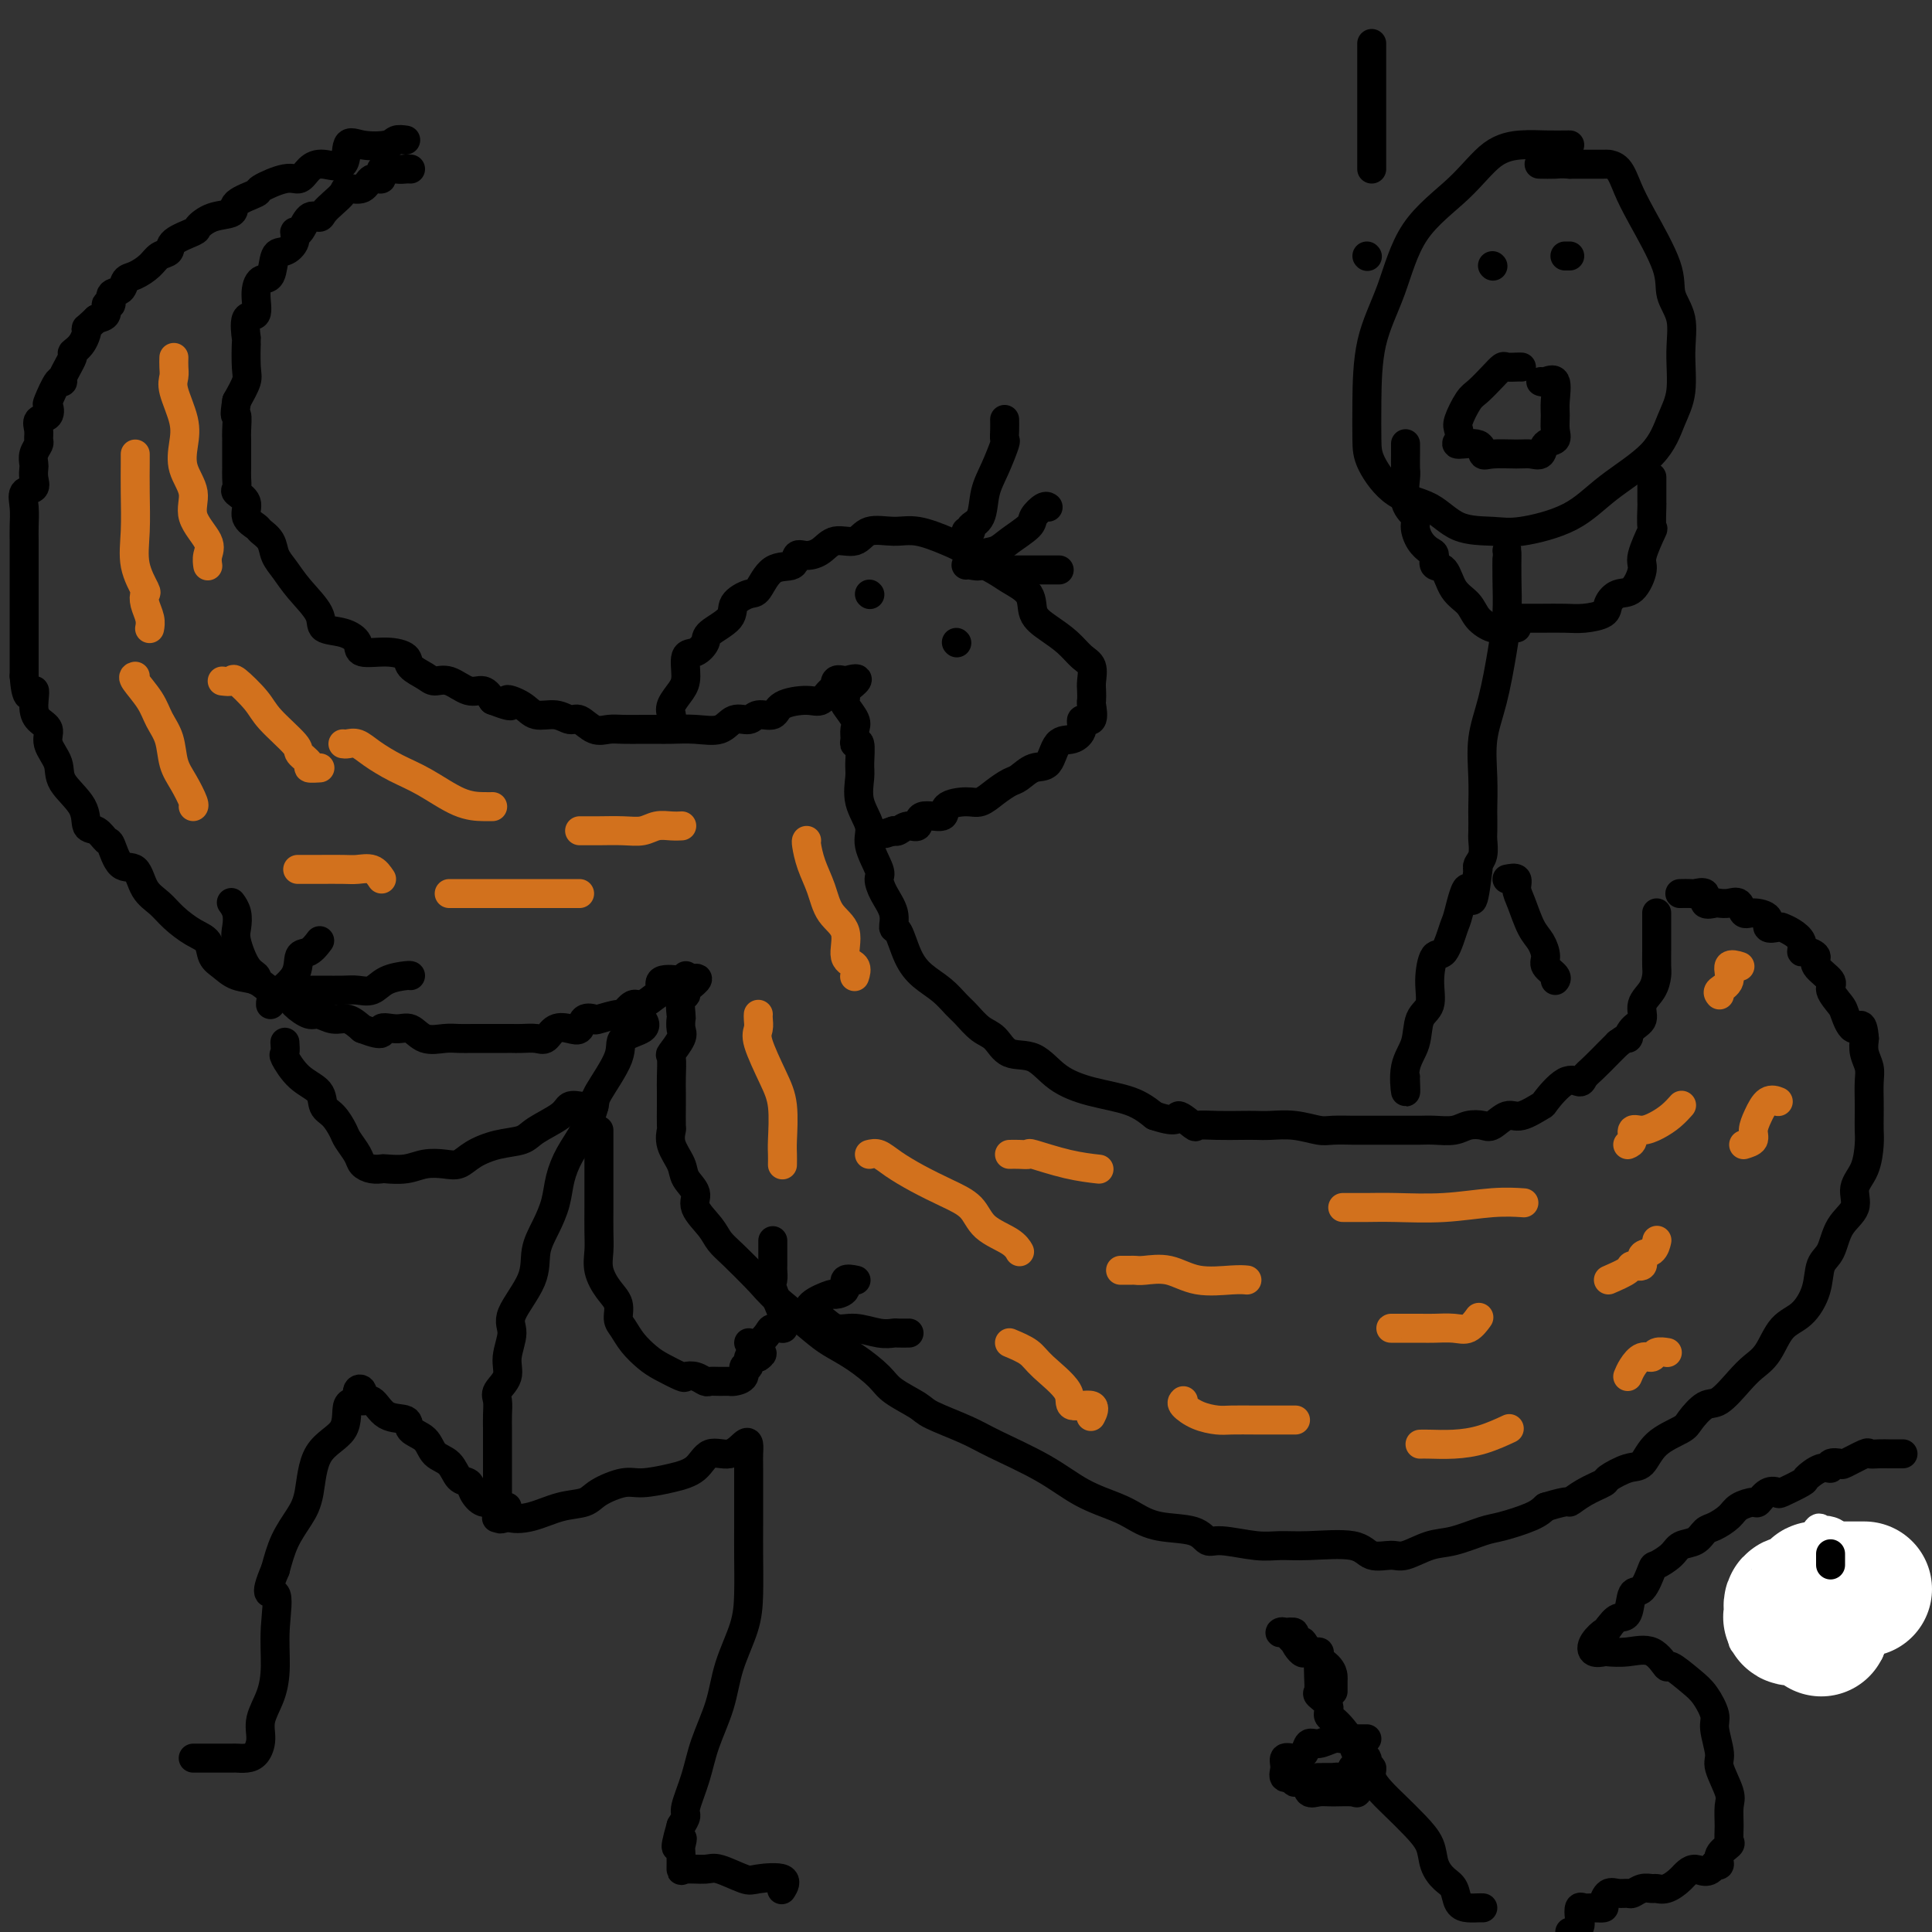 <svg viewBox='0 0 400 400' version='1.1' xmlns='http://www.w3.org/2000/svg' xmlns:xlink='http://www.w3.org/1999/xlink'><rect x="0" y="0" width="400" height="400" fill="#333333" stroke="none"/><g fill='none' stroke='#000000' stroke-width='6' stroke-linecap='round' stroke-linejoin='round'><path d='M85,35c-0.291,-0.017 -0.582,-0.035 -1,0c-0.418,0.035 -0.964,0.122 -2,0c-1.036,-0.122 -2.561,-0.454 -3,0c-0.439,0.454 0.210,1.693 0,2c-0.210,0.307 -1.277,-0.318 -2,0c-0.723,0.318 -1.101,1.580 -2,2c-0.899,0.420 -2.320,-0.002 -3,0c-0.680,0.002 -0.619,0.428 -1,1c-0.381,0.572 -1.205,1.289 -2,2c-0.795,0.711 -1.562,1.415 -2,2c-0.438,0.585 -0.547,1.052 -1,1c-0.453,-0.052 -1.252,-0.623 -2,0c-0.748,0.623 -1.447,2.440 -2,3c-0.553,0.560 -0.959,-0.137 -1,0c-0.041,0.137 0.284,1.106 0,2c-0.284,0.894 -1.177,1.711 -2,2c-0.823,0.289 -1.578,0.050 -2,1c-0.422,0.950 -0.513,3.088 -1,4c-0.487,0.912 -1.370,0.600 -2,1c-0.630,0.400 -1.006,1.514 -1,3c0.006,1.486 0.393,3.343 0,4c-0.393,0.657 -1.568,0.114 -2,1c-0.432,0.886 -0.121,3.202 0,4c0.121,0.798 0.053,0.080 0,1c-0.053,0.920 -0.091,3.478 0,5c0.091,1.522 0.312,2.006 0,3c-0.312,0.994 -1.156,2.497 -2,4'/><path d='M49,83c-0.619,3.922 -0.166,2.729 0,3c0.166,0.271 0.044,2.008 0,3c-0.044,0.992 -0.012,1.238 0,2c0.012,0.762 0.004,2.039 0,3c-0.004,0.961 -0.003,1.605 0,2c0.003,0.395 0.009,0.542 0,1c-0.009,0.458 -0.032,1.228 0,2c0.032,0.772 0.121,1.544 0,2c-0.121,0.456 -0.451,0.594 0,1c0.451,0.406 1.683,1.081 2,2c0.317,0.919 -0.281,2.084 0,3c0.281,0.916 1.440,1.585 2,2c0.560,0.415 0.522,0.577 1,1c0.478,0.423 1.474,1.106 2,2c0.526,0.894 0.583,1.998 1,3c0.417,1.002 1.196,1.903 2,3c0.804,1.097 1.635,2.390 3,4c1.365,1.610 3.266,3.535 4,5c0.734,1.465 0.303,2.469 1,3c0.697,0.531 2.524,0.589 4,1c1.476,0.411 2.603,1.174 3,2c0.397,0.826 0.064,1.716 1,2c0.936,0.284 3.142,-0.039 5,0c1.858,0.039 3.367,0.439 4,1c0.633,0.561 0.388,1.283 1,2c0.612,0.717 2.079,1.431 3,2c0.921,0.569 1.297,0.995 2,1c0.703,0.005 1.735,-0.411 3,0c1.265,0.411 2.764,1.649 4,2c1.236,0.351 2.210,-0.185 3,0c0.790,0.185 1.395,1.093 2,2'/><path d='M102,145c5.946,2.294 3.312,0.528 3,0c-0.312,-0.528 1.697,0.182 3,1c1.303,0.818 1.899,1.743 3,2c1.101,0.257 2.707,-0.156 4,0c1.293,0.156 2.274,0.879 3,1c0.726,0.121 1.198,-0.360 2,0c0.802,0.360 1.933,1.560 3,2c1.067,0.440 2.069,0.118 3,0c0.931,-0.118 1.791,-0.032 3,0c1.209,0.032 2.768,0.011 4,0c1.232,-0.011 2.139,-0.011 3,0c0.861,0.011 1.677,0.032 3,0c1.323,-0.032 3.154,-0.118 5,0c1.846,0.118 3.706,0.440 5,0c1.294,-0.440 2.020,-1.641 3,-2c0.980,-0.359 2.212,0.124 3,0c0.788,-0.124 1.131,-0.854 2,-1c0.869,-0.146 2.264,0.293 3,0c0.736,-0.293 0.814,-1.316 2,-2c1.186,-0.684 3.479,-1.028 5,-1c1.521,0.028 2.269,0.427 3,0c0.731,-0.427 1.443,-1.682 2,-2c0.557,-0.318 0.958,0.299 1,0c0.042,-0.299 -0.274,-1.514 0,-2c0.274,-0.486 1.137,-0.243 2,0'/><path d='M175,141c4.333,-1.333 2.167,0.333 0,2'/><path d='M175,143c0.033,0.744 0.114,1.603 0,2c-0.114,0.397 -0.424,0.332 0,1c0.424,0.668 1.582,2.070 2,3c0.418,0.930 0.098,1.387 0,2c-0.098,0.613 0.027,1.383 0,2c-0.027,0.617 -0.206,1.080 0,1c0.206,-0.080 0.795,-0.703 1,0c0.205,0.703 0.025,2.731 0,4c-0.025,1.269 0.106,1.779 0,3c-0.106,1.221 -0.449,3.152 0,5c0.449,1.848 1.691,3.614 2,5c0.309,1.386 -0.316,2.394 0,4c0.316,1.606 1.573,3.811 2,5c0.427,1.189 0.026,1.362 0,2c-0.026,0.638 0.324,1.742 1,3c0.676,1.258 1.678,2.672 2,4c0.322,1.328 -0.034,2.571 0,3c0.034,0.429 0.460,0.044 1,1c0.540,0.956 1.193,3.252 2,5c0.807,1.748 1.766,2.948 3,4c1.234,1.052 2.743,1.957 4,3c1.257,1.043 2.263,2.224 3,3c0.737,0.776 1.204,1.147 2,2c0.796,0.853 1.922,2.188 3,3c1.078,0.812 2.108,1.099 3,2c0.892,0.901 1.645,2.415 3,3c1.355,0.585 3.313,0.243 5,1c1.687,0.757 3.102,2.615 5,4c1.898,1.385 4.280,2.296 7,3c2.720,0.704 5.777,1.201 8,2c2.223,0.799 3.611,1.899 5,3'/><path d='M239,231c5.595,1.890 4.584,0.114 5,0c0.416,-0.114 2.261,1.433 3,2c0.739,0.567 0.374,0.152 1,0c0.626,-0.152 2.245,-0.042 4,0c1.755,0.042 3.646,0.015 5,0c1.354,-0.015 2.170,-0.018 3,0c0.830,0.018 1.673,0.057 3,0c1.327,-0.057 3.138,-0.212 5,0c1.862,0.212 3.775,0.789 5,1c1.225,0.211 1.763,0.057 3,0c1.237,-0.057 3.174,-0.015 4,0c0.826,0.015 0.542,0.004 1,0c0.458,-0.004 1.658,-0.001 3,0c1.342,0.001 2.828,0.001 4,0c1.172,-0.001 2.032,-0.004 3,0c0.968,0.004 2.045,0.015 3,0c0.955,-0.015 1.788,-0.054 3,0c1.212,0.054 2.803,0.203 4,0c1.197,-0.203 1.999,-0.756 3,-1c1.001,-0.244 2.203,-0.178 3,0c0.797,0.178 1.191,0.469 2,0c0.809,-0.469 2.033,-1.696 3,-2c0.967,-0.304 1.678,0.315 3,0c1.322,-0.315 3.257,-1.565 4,-2c0.743,-0.435 0.295,-0.055 1,-1c0.705,-0.945 2.563,-3.216 4,-4c1.437,-0.784 2.454,-0.083 3,0c0.546,0.083 0.621,-0.452 1,-1c0.379,-0.548 1.064,-1.109 2,-2c0.936,-0.891 2.125,-2.112 3,-3c0.875,-0.888 1.438,-1.444 2,-2'/><path d='M335,216c2.902,-2.138 2.157,-0.984 2,-1c-0.157,-0.016 0.273,-1.201 1,-2c0.727,-0.799 1.750,-1.210 2,-2c0.250,-0.790 -0.273,-1.959 0,-3c0.273,-1.041 1.341,-1.955 2,-3c0.659,-1.045 0.909,-2.220 1,-3c0.091,-0.780 0.024,-1.164 0,-2c-0.024,-0.836 -0.007,-2.126 0,-3c0.007,-0.874 0.002,-1.334 0,-2c-0.002,-0.666 -0.000,-1.538 0,-2c0.000,-0.462 0.000,-0.516 0,-1c-0.000,-0.484 -0.000,-1.400 0,-2c0.000,-0.600 0.000,-0.886 0,-1c-0.000,-0.114 -0.000,-0.057 0,0'/><path d='M84,29c-0.746,-0.104 -1.493,-0.209 -2,0c-0.507,0.209 -0.775,0.731 -2,1c-1.225,0.269 -3.406,0.284 -5,0c-1.594,-0.284 -2.601,-0.867 -3,0c-0.399,0.867 -0.190,3.183 -1,4c-0.810,0.817 -2.639,0.135 -4,0c-1.361,-0.135 -2.256,0.278 -3,1c-0.744,0.722 -1.339,1.754 -2,2c-0.661,0.246 -1.389,-0.295 -3,0c-1.611,0.295 -4.104,1.426 -5,2c-0.896,0.574 -0.195,0.592 -1,1c-0.805,0.408 -3.116,1.208 -4,2c-0.884,0.792 -0.343,1.577 -1,2c-0.657,0.423 -2.514,0.484 -4,1c-1.486,0.516 -2.600,1.485 -3,2c-0.400,0.515 -0.084,0.574 -1,1c-0.916,0.426 -3.064,1.217 -4,2c-0.936,0.783 -0.661,1.556 -1,2c-0.339,0.444 -1.294,0.557 -2,1c-0.706,0.443 -1.164,1.217 -2,2c-0.836,0.783 -2.051,1.577 -3,2c-0.949,0.423 -1.631,0.476 -2,1c-0.369,0.524 -0.423,1.520 -1,2c-0.577,0.480 -1.677,0.443 -2,1c-0.323,0.557 0.130,1.706 0,2c-0.130,0.294 -0.843,-0.267 -1,0c-0.157,0.267 0.241,1.362 0,2c-0.241,0.638 -1.120,0.819 -2,1'/><path d='M20,66c-2.902,2.779 -2.158,1.725 -2,2c0.158,0.275 -0.269,1.879 -1,3c-0.731,1.121 -1.767,1.761 -2,2c-0.233,0.239 0.337,0.079 0,1c-0.337,0.921 -1.579,2.924 -2,4c-0.421,1.076 -0.020,1.223 0,1c0.020,-0.223 -0.342,-0.818 -1,0c-0.658,0.818 -1.612,3.048 -2,4c-0.388,0.952 -0.209,0.626 0,1c0.209,0.374 0.449,1.447 0,2c-0.449,0.553 -1.588,0.585 -2,1c-0.412,0.415 -0.096,1.214 0,2c0.096,0.786 -0.027,1.558 0,2c0.027,0.442 0.203,0.555 0,1c-0.203,0.445 -0.784,1.223 -1,2c-0.216,0.777 -0.065,1.555 0,2c0.065,0.445 0.046,0.558 0,1c-0.046,0.442 -0.117,1.213 0,2c0.117,0.787 0.424,1.589 0,2c-0.424,0.411 -1.578,0.431 -2,1c-0.422,0.569 -0.113,1.688 0,3c0.113,1.312 0.030,2.818 0,4c-0.030,1.182 -0.008,2.042 0,3c0.008,0.958 0.002,2.016 0,3c-0.002,0.984 -0.001,1.894 0,3c0.001,1.106 0.000,2.407 0,4c-0.000,1.593 -0.000,3.476 0,5c0.000,1.524 0.000,2.687 0,4c-0.000,1.313 -0.000,2.777 0,4c0.000,1.223 0.000,2.207 0,3c-0.000,0.793 -0.000,1.397 0,2'/><path d='M5,140c0.460,6.419 1.610,3.465 2,3c0.390,-0.465 0.021,1.558 0,3c-0.021,1.442 0.306,2.303 1,3c0.694,0.697 1.756,1.231 2,2c0.244,0.769 -0.328,1.772 0,3c0.328,1.228 1.558,2.681 2,4c0.442,1.319 0.097,2.505 1,4c0.903,1.495 3.053,3.300 4,5c0.947,1.700 0.689,3.293 1,4c0.311,0.707 1.189,0.526 2,1c0.811,0.474 1.553,1.604 2,2c0.447,0.396 0.598,0.059 1,1c0.402,0.941 1.054,3.161 2,4c0.946,0.839 2.185,0.298 3,1c0.815,0.702 1.206,2.648 2,4c0.794,1.352 1.991,2.109 3,3c1.009,0.891 1.831,1.915 3,3c1.169,1.085 2.685,2.231 4,3c1.315,0.769 2.428,1.161 3,2c0.572,0.839 0.603,2.127 1,3c0.397,0.873 1.160,1.332 2,2c0.840,0.668 1.757,1.543 3,2c1.243,0.457 2.812,0.494 4,1c1.188,0.506 1.994,1.479 3,2c1.006,0.521 2.212,0.589 3,1c0.788,0.411 1.159,1.167 2,2c0.841,0.833 2.154,1.745 3,2c0.846,0.255 1.227,-0.148 2,0c0.773,0.148 1.939,0.848 3,1c1.061,0.152 2.017,-0.242 3,0c0.983,0.242 1.991,1.121 3,2'/><path d='M75,213c5.250,2.002 3.874,0.508 4,0c0.126,-0.508 1.752,-0.031 3,0c1.248,0.031 2.117,-0.384 3,0c0.883,0.384 1.778,1.567 3,2c1.222,0.433 2.770,0.116 4,0c1.230,-0.116 2.140,-0.031 3,0c0.860,0.031 1.669,0.008 3,0c1.331,-0.008 3.185,-0.002 4,0c0.815,0.002 0.592,0.000 1,0c0.408,-0.000 1.446,0.002 2,0c0.554,-0.002 0.623,-0.008 1,0c0.377,0.008 1.063,0.030 2,0c0.937,-0.030 2.125,-0.111 3,0c0.875,0.111 1.438,0.415 2,0c0.562,-0.415 1.125,-1.547 2,-2c0.875,-0.453 2.063,-0.225 3,0c0.937,0.225 1.625,0.448 2,0c0.375,-0.448 0.439,-1.568 1,-2c0.561,-0.432 1.621,-0.176 2,0c0.379,0.176 0.078,0.273 1,0c0.922,-0.273 3.066,-0.918 4,-1c0.934,-0.082 0.658,0.397 1,0c0.342,-0.397 1.303,-1.669 2,-2c0.697,-0.331 1.129,0.279 2,0c0.871,-0.279 2.181,-1.447 3,-2c0.819,-0.553 1.148,-0.492 1,-1c-0.148,-0.508 -0.772,-1.584 0,-2c0.772,-0.416 2.939,-0.173 4,0c1.061,0.173 1.016,0.277 1,0c-0.016,-0.277 -0.005,-0.936 0,-1c0.005,-0.064 0.002,0.468 0,1'/><path d='M142,203c4.779,-1.481 1.228,0.817 0,2c-1.228,1.183 -0.133,1.252 0,1c0.133,-0.252 -0.694,-0.823 -1,0c-0.306,0.823 -0.089,3.041 0,4c0.089,0.959 0.052,0.660 0,1c-0.052,0.340 -0.119,1.319 0,2c0.119,0.681 0.424,1.064 0,2c-0.424,0.936 -1.578,2.426 -2,3c-0.422,0.574 -0.113,0.231 0,1c0.113,0.769 0.031,2.649 0,4c-0.031,1.351 -0.010,2.174 0,3c0.010,0.826 0.010,1.656 0,3c-0.010,1.344 -0.029,3.202 0,4c0.029,0.798 0.107,0.534 0,1c-0.107,0.466 -0.399,1.660 0,3c0.399,1.340 1.490,2.827 2,4c0.510,1.173 0.440,2.033 1,3c0.560,0.967 1.751,2.042 2,3c0.249,0.958 -0.444,1.798 0,3c0.444,1.202 2.026,2.765 3,4c0.974,1.235 1.339,2.140 2,3c0.661,0.860 1.617,1.674 3,3c1.383,1.326 3.191,3.163 5,5'/><path d='M157,265c2.828,3.189 3.398,3.662 5,5c1.602,1.338 4.236,3.540 6,5c1.764,1.460 2.658,2.177 4,3c1.342,0.823 3.132,1.753 5,3c1.868,1.247 3.816,2.813 5,4c1.184,1.187 1.606,1.996 3,3c1.394,1.004 3.760,2.203 5,3c1.240,0.797 1.354,1.193 3,2c1.646,0.807 4.825,2.026 7,3c2.175,0.974 3.347,1.703 6,3c2.653,1.297 6.786,3.164 10,5c3.214,1.836 5.508,3.642 8,5c2.492,1.358 5.182,2.266 7,3c1.818,0.734 2.766,1.292 4,2c1.234,0.708 2.756,1.567 5,2c2.244,0.433 5.211,0.442 7,1c1.789,0.558 2.399,1.667 3,2c0.601,0.333 1.193,-0.109 3,0c1.807,0.109 4.828,0.769 7,1c2.172,0.231 3.495,0.033 5,0c1.505,-0.033 3.191,0.098 6,0c2.809,-0.098 6.740,-0.426 9,0c2.260,0.426 2.850,1.604 4,2c1.150,0.396 2.860,0.008 4,0c1.140,-0.008 1.709,0.364 3,0c1.291,-0.364 3.305,-1.462 5,-2c1.695,-0.538 3.073,-0.514 5,-1c1.927,-0.486 4.403,-1.481 6,-2c1.597,-0.519 2.315,-0.563 4,-1c1.685,-0.437 4.339,-1.268 6,-2c1.661,-0.732 2.331,-1.366 3,-2'/><path d='M320,312c5.501,-1.683 4.755,-0.889 5,-1c0.245,-0.111 1.483,-1.126 3,-2c1.517,-0.874 3.313,-1.605 4,-2c0.687,-0.395 0.264,-0.452 1,-1c0.736,-0.548 2.629,-1.587 4,-2c1.371,-0.413 2.219,-0.199 3,-1c0.781,-0.801 1.495,-2.618 3,-4c1.505,-1.382 3.799,-2.330 5,-3c1.201,-0.670 1.308,-1.061 2,-2c0.692,-0.939 1.970,-2.426 3,-3c1.030,-0.574 1.811,-0.233 3,-1c1.189,-0.767 2.786,-2.640 4,-4c1.214,-1.360 2.045,-2.207 3,-3c0.955,-0.793 2.034,-1.532 3,-3c0.966,-1.468 1.820,-3.665 3,-5c1.180,-1.335 2.685,-1.809 4,-3c1.315,-1.191 2.441,-3.098 3,-5c0.559,-1.902 0.551,-3.800 1,-5c0.449,-1.200 1.356,-1.701 2,-3c0.644,-1.299 1.024,-3.394 2,-5c0.976,-1.606 2.549,-2.723 3,-4c0.451,-1.277 -0.219,-2.716 0,-4c0.219,-1.284 1.327,-2.415 2,-4c0.673,-1.585 0.912,-3.625 1,-5c0.088,-1.375 0.025,-2.086 0,-3c-0.025,-0.914 -0.010,-2.029 0,-3c0.010,-0.971 0.017,-1.796 0,-3c-0.017,-1.204 -0.056,-2.787 0,-4c0.056,-1.213 0.207,-2.057 0,-3c-0.207,-0.943 -0.774,-1.984 -1,-3c-0.226,-1.016 -0.113,-2.008 0,-3'/><path d='M386,215c-0.338,-4.469 -1.184,-2.141 -2,-2c-0.816,0.141 -1.604,-1.905 -2,-3c-0.396,-1.095 -0.402,-1.238 -1,-2c-0.598,-0.762 -1.788,-2.142 -2,-3c-0.212,-0.858 0.556,-1.195 0,-2c-0.556,-0.805 -2.435,-2.078 -3,-3c-0.565,-0.922 0.183,-1.493 0,-2c-0.183,-0.507 -1.296,-0.948 -2,-1c-0.704,-0.052 -0.999,0.287 -1,0c-0.001,-0.287 0.293,-1.200 0,-2c-0.293,-0.800 -1.172,-1.489 -2,-2c-0.828,-0.511 -1.604,-0.845 -2,-1c-0.396,-0.155 -0.410,-0.131 -1,0c-0.590,0.131 -1.754,0.367 -2,0c-0.246,-0.367 0.426,-1.338 0,-2c-0.426,-0.662 -1.949,-1.014 -3,-1c-1.051,0.014 -1.628,0.396 -2,0c-0.372,-0.396 -0.539,-1.568 -1,-2c-0.461,-0.432 -1.218,-0.123 -2,0c-0.782,0.123 -1.590,0.061 -2,0c-0.410,-0.061 -0.423,-0.122 -1,0c-0.577,0.122 -1.717,0.425 -2,0c-0.283,-0.425 0.292,-1.578 0,-2c-0.292,-0.422 -1.449,-0.113 -2,0c-0.551,0.113 -0.494,0.030 -1,0c-0.506,-0.030 -1.573,-0.009 -2,0c-0.427,0.009 -0.213,0.004 0,0'/><path d='M139,149c0.052,-0.271 0.103,-0.542 0,-1c-0.103,-0.458 -0.362,-1.102 0,-2c0.362,-0.898 1.344,-2.051 2,-3c0.656,-0.949 0.984,-1.695 1,-3c0.016,-1.305 -0.282,-3.167 0,-4c0.282,-0.833 1.145,-0.635 2,-1c0.855,-0.365 1.703,-1.293 2,-2c0.297,-0.707 0.043,-1.195 1,-2c0.957,-0.805 3.125,-1.929 4,-3c0.875,-1.071 0.455,-2.089 1,-3c0.545,-0.911 2.054,-1.716 3,-2c0.946,-0.284 1.330,-0.048 2,-1c0.670,-0.952 1.625,-3.094 3,-4c1.375,-0.906 3.171,-0.577 4,-1c0.829,-0.423 0.690,-1.600 1,-2c0.310,-0.400 1.067,-0.024 2,0c0.933,0.024 2.041,-0.305 3,-1c0.959,-0.695 1.769,-1.757 3,-2c1.231,-0.243 2.881,0.333 4,0c1.119,-0.333 1.705,-1.576 3,-2c1.295,-0.424 3.297,-0.028 5,0c1.703,0.028 3.106,-0.312 5,0c1.894,0.312 4.279,1.276 6,2c1.721,0.724 2.777,1.207 4,2c1.223,0.793 2.611,1.897 4,3'/><path d='M204,117c3.063,1.635 3.719,2.222 5,3c1.281,0.778 3.186,1.745 4,3c0.814,1.255 0.537,2.796 1,4c0.463,1.204 1.665,2.070 3,3c1.335,0.930 2.803,1.925 4,3c1.197,1.075 2.125,2.229 3,3c0.875,0.771 1.698,1.160 2,2c0.302,0.840 0.083,2.132 0,3c-0.083,0.868 -0.030,1.313 0,2c0.030,0.687 0.038,1.615 0,2c-0.038,0.385 -0.120,0.226 0,1c0.120,0.774 0.443,2.480 0,3c-0.443,0.520 -1.651,-0.147 -2,0c-0.349,0.147 0.161,1.109 0,2c-0.161,0.891 -0.991,1.710 -2,2c-1.009,0.290 -2.195,0.052 -3,1c-0.805,0.948 -1.230,3.083 -2,4c-0.770,0.917 -1.886,0.618 -3,1c-1.114,0.382 -2.225,1.447 -3,2c-0.775,0.553 -1.214,0.595 -2,1c-0.786,0.405 -1.920,1.174 -3,2c-1.080,0.826 -2.108,1.708 -3,2c-0.892,0.292 -1.649,-0.005 -3,0c-1.351,0.005 -3.296,0.312 -4,1c-0.704,0.688 -0.167,1.757 -1,2c-0.833,0.243 -3.035,-0.341 -4,0c-0.965,0.341 -0.692,1.607 -1,2c-0.308,0.393 -1.198,-0.086 -2,0c-0.802,0.086 -1.515,0.739 -2,1c-0.485,0.261 -0.743,0.131 -1,0'/><path d='M185,172c-3.000,1.000 -1.500,0.500 0,0'/><path d='M180,123c0.000,0.000 0.100,0.100 0.1,0.1'/><path d='M198,133c0.000,0.000 0.100,0.100 0.1,0.1'/><path d='M133,211c0.454,0.687 0.908,1.375 0,2c-0.908,0.625 -3.176,1.188 -4,2c-0.824,0.812 -0.202,1.875 -1,4c-0.798,2.125 -3.016,5.313 -4,7c-0.984,1.687 -0.735,1.875 -1,3c-0.265,1.125 -1.043,3.188 -2,5c-0.957,1.812 -2.092,3.372 -3,5c-0.908,1.628 -1.588,3.324 -2,5c-0.412,1.676 -0.557,3.330 -1,5c-0.443,1.670 -1.186,3.355 -2,5c-0.814,1.645 -1.701,3.251 -2,5c-0.299,1.749 -0.012,3.640 -1,6c-0.988,2.360 -3.253,5.189 -4,7c-0.747,1.811 0.024,2.606 0,4c-0.024,1.394 -0.844,3.388 -1,5c-0.156,1.612 0.350,2.843 0,4c-0.350,1.157 -1.558,2.239 -2,3c-0.442,0.761 -0.118,1.201 0,2c0.118,0.799 0.032,1.958 0,3c-0.032,1.042 -0.009,1.966 0,3c0.009,1.034 0.002,2.179 0,3c-0.002,0.821 -0.001,1.318 0,2c0.001,0.682 0.000,1.548 0,2c-0.000,0.452 -0.000,0.491 0,1c0.000,0.509 0.000,1.487 0,2c-0.000,0.513 -0.000,0.561 0,1c0.000,0.439 0.000,1.268 0,2c-0.000,0.732 -0.000,1.366 0,2'/><path d='M103,311c-0.440,6.143 -0.042,2.000 0,1c0.042,-1.000 -0.274,1.143 0,2c0.274,0.857 1.137,0.429 2,0'/><path d='M105,314c1.151,0.576 3.028,0.514 5,0c1.972,-0.514 4.037,-1.482 6,-2c1.963,-0.518 3.822,-0.586 5,-1c1.178,-0.414 1.673,-1.173 3,-2c1.327,-0.827 3.484,-1.722 5,-2c1.516,-0.278 2.390,0.061 4,0c1.610,-0.061 3.954,-0.521 6,-1c2.046,-0.479 3.792,-0.978 5,-2c1.208,-1.022 1.879,-2.569 3,-3c1.121,-0.431 2.693,0.254 4,0c1.307,-0.254 2.350,-1.447 3,-2c0.650,-0.553 0.906,-0.467 1,0c0.094,0.467 0.025,1.314 0,2c-0.025,0.686 -0.006,1.210 0,3c0.006,1.790 0.001,4.846 0,7c-0.001,2.154 0.004,3.406 0,5c-0.004,1.594 -0.016,3.529 0,6c0.016,2.471 0.061,5.478 0,8c-0.061,2.522 -0.228,4.560 -1,7c-0.772,2.440 -2.148,5.284 -3,8c-0.852,2.716 -1.180,5.304 -2,8c-0.820,2.696 -2.131,5.499 -3,8c-0.869,2.501 -1.295,4.701 -2,7c-0.705,2.299 -1.690,4.696 -2,6c-0.310,1.304 0.054,1.515 0,2c-0.054,0.485 -0.527,1.242 -1,2'/><path d='M141,378c-2.011,6.981 -0.539,3.933 0,3c0.539,-0.933 0.144,0.248 0,1c-0.144,0.752 -0.036,1.075 0,2c0.036,0.925 -0.001,2.451 0,3c0.001,0.549 0.041,0.119 1,0c0.959,-0.119 2.836,0.071 4,0c1.164,-0.071 1.615,-0.404 3,0c1.385,0.404 3.705,1.545 5,2c1.295,0.455 1.563,0.225 3,0c1.437,-0.225 4.041,-0.445 5,0c0.959,0.445 0.274,1.556 0,2c-0.274,0.444 -0.137,0.222 0,0'/><path d='M105,312c-0.778,0.125 -1.555,0.251 -2,0c-0.445,-0.251 -0.556,-0.877 -1,-1c-0.444,-0.123 -1.220,0.258 -2,0c-0.780,-0.258 -1.564,-1.156 -2,-2c-0.436,-0.844 -0.524,-1.633 -1,-2c-0.476,-0.367 -1.340,-0.310 -2,-1c-0.660,-0.690 -1.116,-2.126 -2,-3c-0.884,-0.874 -2.197,-1.188 -3,-2c-0.803,-0.812 -1.096,-2.124 -2,-3c-0.904,-0.876 -2.418,-1.315 -3,-2c-0.582,-0.685 -0.232,-1.616 -1,-2c-0.768,-0.384 -2.655,-0.220 -4,-1c-1.345,-0.780 -2.148,-2.503 -3,-3c-0.852,-0.497 -1.753,0.230 -2,0c-0.247,-0.230 0.159,-1.419 0,-2c-0.159,-0.581 -0.883,-0.554 -1,0c-0.117,0.554 0.373,1.635 0,2c-0.373,0.365 -1.607,0.014 -2,1c-0.393,0.986 0.057,3.308 -1,5c-1.057,1.692 -3.620,2.755 -5,5c-1.380,2.245 -1.576,5.674 -2,8c-0.424,2.326 -1.076,3.549 -2,5c-0.924,1.451 -2.121,3.129 -3,5c-0.879,1.871 -1.439,3.936 -2,6'/><path d='M57,325c-2.783,6.540 -0.739,4.391 0,5c0.739,0.609 0.174,3.976 0,7c-0.174,3.024 0.042,5.707 0,8c-0.042,2.293 -0.342,4.198 -1,6c-0.658,1.802 -1.672,3.502 -2,5c-0.328,1.498 0.031,2.794 0,4c-0.031,1.206 -0.451,2.323 -1,3c-0.549,0.677 -1.225,0.913 -2,1c-0.775,0.087 -1.647,0.023 -2,0c-0.353,-0.023 -0.186,-0.006 -1,0c-0.814,0.006 -2.610,0.002 -4,0c-1.390,-0.002 -2.374,-0.000 -3,0c-0.626,0.000 -0.893,0.000 -1,0c-0.107,-0.000 -0.053,-0.000 0,0'/><path d='M123,229c-0.786,-0.011 -1.572,-0.022 -2,0c-0.428,0.022 -0.496,0.076 -1,0c-0.504,-0.076 -1.442,-0.281 -2,0c-0.558,0.281 -0.737,1.047 -2,2c-1.263,0.953 -3.612,2.091 -5,3c-1.388,0.909 -1.816,1.589 -3,2c-1.184,0.411 -3.124,0.554 -5,1c-1.876,0.446 -3.687,1.195 -5,2c-1.313,0.805 -2.128,1.666 -3,2c-0.872,0.334 -1.801,0.142 -3,0c-1.199,-0.142 -2.667,-0.234 -4,0c-1.333,0.234 -2.532,0.792 -4,1c-1.468,0.208 -3.204,0.065 -4,0c-0.796,-0.065 -0.651,-0.052 -1,0c-0.349,0.052 -1.192,0.142 -2,0c-0.808,-0.142 -1.581,-0.517 -2,-1c-0.419,-0.483 -0.484,-1.073 -1,-2c-0.516,-0.927 -1.484,-2.191 -2,-3c-0.516,-0.809 -0.581,-1.163 -1,-2c-0.419,-0.837 -1.192,-2.158 -2,-3c-0.808,-0.842 -1.653,-1.204 -2,-2c-0.347,-0.796 -0.198,-2.024 -1,-3c-0.802,-0.976 -2.555,-1.698 -4,-3c-1.445,-1.302 -2.583,-3.184 -3,-4c-0.417,-0.816 -0.112,-0.566 0,-1c0.112,-0.434 0.032,-1.553 0,-2c-0.032,-0.447 -0.016,-0.224 0,0'/><path d='M124,234c0.000,0.819 0.000,1.638 0,2c-0.000,0.362 -0.000,0.267 0,1c0.000,0.733 0.000,2.296 0,4c-0.000,1.704 -0.002,3.550 0,5c0.002,1.450 0.006,2.503 0,4c-0.006,1.497 -0.022,3.439 0,5c0.022,1.561 0.082,2.740 0,4c-0.082,1.260 -0.307,2.602 0,4c0.307,1.398 1.145,2.853 2,4c0.855,1.147 1.727,1.988 2,3c0.273,1.012 -0.053,2.196 0,3c0.053,0.804 0.484,1.228 1,2c0.516,0.772 1.118,1.892 2,3c0.882,1.108 2.046,2.205 3,3c0.954,0.795 1.699,1.289 3,2c1.301,0.711 3.160,1.641 4,2c0.840,0.359 0.662,0.149 1,0c0.338,-0.149 1.194,-0.236 2,0c0.806,0.236 1.563,0.796 2,1c0.437,0.204 0.556,0.053 1,0c0.444,-0.053 1.214,-0.008 2,0c0.786,0.008 1.588,-0.020 2,0c0.412,0.020 0.435,0.089 1,0c0.565,-0.089 1.674,-0.336 2,-1c0.326,-0.664 -0.129,-1.745 0,-2c0.129,-0.255 0.842,0.316 1,0c0.158,-0.316 -0.241,-1.519 0,-2c0.241,-0.481 1.120,-0.241 2,0'/><path d='M157,281c1.556,-1.000 0.444,-1.000 0,-1c-0.444,0.000 -0.222,0.000 0,0'/><path d='M155,278c0.633,0.196 1.266,0.392 2,0c0.734,-0.392 1.568,-1.373 2,-2c0.432,-0.627 0.463,-0.900 1,-1c0.537,-0.100 1.582,-0.029 2,0c0.418,0.029 0.209,0.014 0,0'/><path d='M162,275c-0.061,-0.872 -0.121,-1.743 0,-2c0.121,-0.257 0.425,0.102 0,-1c-0.425,-1.102 -1.578,-3.664 -2,-5c-0.422,-1.336 -0.113,-1.448 0,-2c0.113,-0.552 0.030,-1.546 0,-2c-0.030,-0.454 -0.008,-0.369 0,-1c0.008,-0.631 0.002,-1.978 0,-3c-0.002,-1.022 -0.001,-1.721 0,-2c0.001,-0.279 0.000,-0.140 0,0'/><path d='M164,272c0.195,-0.044 0.390,-0.088 1,0c0.610,0.088 1.636,0.309 2,0c0.364,-0.309 0.067,-1.148 1,-2c0.933,-0.852 3.094,-1.717 4,-2c0.906,-0.283 0.555,0.015 1,0c0.445,-0.015 1.686,-0.344 2,-1c0.314,-0.656 -0.300,-1.638 0,-2c0.300,-0.362 1.514,-0.103 2,0c0.486,0.103 0.243,0.052 0,0'/><path d='M167,273c0.264,0.063 0.528,0.126 1,0c0.472,-0.126 1.153,-0.440 2,0c0.847,0.440 1.861,1.635 3,2c1.139,0.365 2.404,-0.098 4,0c1.596,0.098 3.524,0.758 5,1c1.476,0.242 2.499,0.065 3,0c0.501,-0.065 0.481,-0.017 1,0c0.519,0.017 1.577,0.005 2,0c0.423,-0.005 0.212,-0.002 0,0'/><path d='M53,203c0.166,-0.329 0.333,-0.658 0,-1c-0.333,-0.342 -1.165,-0.698 -2,-2c-0.835,-1.302 -1.674,-3.551 -2,-5c-0.326,-1.449 -0.139,-2.100 0,-3c0.139,-0.900 0.230,-2.050 0,-3c-0.230,-0.950 -0.780,-1.700 -1,-2c-0.220,-0.300 -0.110,-0.150 0,0'/><path d='M56,208c-0.012,-0.510 -0.024,-1.020 1,-2c1.024,-0.980 3.084,-2.431 4,-4c0.916,-1.569 0.689,-3.256 1,-4c0.311,-0.744 1.161,-0.547 2,-1c0.839,-0.453 1.668,-1.558 2,-2c0.332,-0.442 0.166,-0.221 0,0'/><path d='M64,205c0.886,-0.004 1.772,-0.008 3,0c1.228,0.008 2.798,0.026 4,0c1.202,-0.026 2.035,-0.098 3,0c0.965,0.098 2.063,0.366 3,0c0.938,-0.366 1.715,-1.366 3,-2c1.285,-0.634 3.077,-0.901 4,-1c0.923,-0.099 0.978,-0.028 1,0c0.022,0.028 0.011,0.014 0,0'/><path d='M200,110c0.478,0.085 0.957,0.170 1,0c0.043,-0.170 -0.349,-0.596 0,-1c0.349,-0.404 1.438,-0.786 2,-2c0.562,-1.214 0.595,-3.259 1,-5c0.405,-1.741 1.180,-3.178 2,-5c0.820,-1.822 1.684,-4.030 2,-5c0.316,-0.970 0.085,-0.703 0,-1c-0.085,-0.297 -0.023,-1.157 0,-2c0.023,-0.843 0.007,-1.669 0,-2c-0.007,-0.331 -0.003,-0.165 0,0'/><path d='M200,117c0.176,-0.055 0.352,-0.111 1,0c0.648,0.111 1.768,0.388 2,0c0.232,-0.388 -0.423,-1.440 0,-2c0.423,-0.560 1.924,-0.627 3,-1c1.076,-0.373 1.728,-1.053 3,-2c1.272,-0.947 3.164,-2.163 4,-3c0.836,-0.837 0.616,-1.297 1,-2c0.384,-0.703 1.373,-1.651 2,-2c0.627,-0.349 0.894,-0.100 1,0c0.106,0.100 0.053,0.050 0,0'/><path d='M209,118c0.686,0.000 1.372,0.000 2,0c0.628,0.000 1.199,-0.000 2,0c0.801,0.000 1.831,-0.000 3,0c1.169,0.000 2.477,0.000 3,0c0.523,0.000 0.262,0.000 0,0'/></g>
<g fill='none' stroke='#D2711D' stroke-width='6' stroke-linecap='round' stroke-linejoin='round'><path d='M36,74c-0.016,0.670 -0.032,1.339 0,2c0.032,0.661 0.111,1.312 0,2c-0.111,0.688 -0.414,1.411 0,3c0.414,1.589 1.544,4.044 2,6c0.456,1.956 0.239,3.412 0,5c-0.239,1.588 -0.499,3.307 0,5c0.499,1.693 1.755,3.361 2,5c0.245,1.639 -0.523,3.249 0,5c0.523,1.751 2.336,3.645 3,5c0.664,1.355 0.179,2.173 0,3c-0.179,0.827 -0.051,1.665 0,2c0.051,0.335 0.026,0.168 0,0'/><path d='M28,94c0.004,0.362 0.009,0.724 0,2c-0.009,1.276 -0.030,3.465 0,6c0.030,2.535 0.112,5.416 0,8c-0.112,2.584 -0.419,4.870 0,7c0.419,2.130 1.562,4.105 2,5c0.438,0.895 0.170,0.709 0,1c-0.170,0.291 -0.241,1.057 0,2c0.241,0.943 0.796,2.062 1,3c0.204,0.938 0.058,1.697 0,2c-0.058,0.303 -0.029,0.152 0,0'/><path d='M28,140c-0.294,0.068 -0.588,0.135 0,1c0.588,0.865 2.058,2.526 3,4c0.942,1.474 1.356,2.759 2,4c0.644,1.241 1.517,2.438 2,4c0.483,1.562 0.574,3.490 1,5c0.426,1.510 1.186,2.600 2,4c0.814,1.400 1.681,3.108 2,4c0.319,0.892 0.091,0.969 0,1c-0.091,0.031 -0.046,0.015 0,0'/><path d='M46,141c0.840,0.099 1.679,0.198 2,0c0.321,-0.198 0.122,-0.692 1,0c0.878,0.692 2.832,2.570 4,4c1.168,1.430 1.551,2.411 3,4c1.449,1.589 3.965,3.785 5,5c1.035,1.215 0.590,1.450 1,2c0.410,0.550 1.677,1.415 2,2c0.323,0.585 -0.298,0.888 0,1c0.298,0.112 1.514,0.032 2,0c0.486,-0.032 0.243,-0.016 0,0'/><path d='M71,154c0.256,0.041 0.512,0.081 1,0c0.488,-0.081 1.206,-0.285 2,0c0.794,0.285 1.662,1.057 3,2c1.338,0.943 3.147,2.057 5,3c1.853,0.943 3.751,1.717 6,3c2.249,1.283 4.850,3.076 7,4c2.150,0.924 3.848,0.980 5,1c1.152,0.020 1.758,0.006 2,0c0.242,-0.006 0.121,-0.003 0,0'/><path d='M120,172c0.207,-0.002 0.414,-0.004 1,0c0.586,0.004 1.550,0.015 3,0c1.450,-0.015 3.387,-0.057 5,0c1.613,0.057 2.902,0.211 4,0c1.098,-0.211 2.006,-0.789 3,-1c0.994,-0.211 2.075,-0.057 3,0c0.925,0.057 1.693,0.016 2,0c0.307,-0.016 0.154,-0.008 0,0'/><path d='M120,185c-0.625,0.000 -1.249,0.000 -2,0c-0.751,0.000 -1.627,0.000 -3,0c-1.373,-0.000 -3.243,0.000 -4,0c-0.757,0.000 -0.403,0.000 -1,0c-0.597,0.000 -2.146,0.000 -4,0c-1.854,0.000 -4.012,-0.000 -6,0c-1.988,0.000 -3.804,0.000 -5,0c-1.196,0.000 -1.770,0.000 -2,0c-0.230,0.000 -0.115,0.000 0,0'/><path d='M79,182c-0.565,-0.845 -1.129,-1.691 -2,-2c-0.871,-0.309 -2.048,-0.083 -3,0c-0.952,0.083 -1.678,0.022 -3,0c-1.322,-0.022 -3.241,-0.006 -5,0c-1.759,0.006 -3.360,0.002 -4,0c-0.640,-0.002 -0.320,-0.001 0,0'/><path d='M167,174c-0.062,0.087 -0.124,0.174 0,1c0.124,0.826 0.434,2.393 1,4c0.566,1.607 1.389,3.256 2,5c0.611,1.744 1.011,3.585 2,5c0.989,1.415 2.566,2.404 3,4c0.434,1.596 -0.275,3.799 0,5c0.275,1.201 1.536,1.400 2,2c0.464,0.600 0.133,1.600 0,2c-0.133,0.400 -0.066,0.200 0,0'/><path d='M157,210c-0.020,0.240 -0.040,0.479 0,1c0.040,0.521 0.140,1.322 0,2c-0.140,0.678 -0.521,1.231 0,3c0.521,1.769 1.943,4.755 3,7c1.057,2.245 1.747,3.751 2,6c0.253,2.249 0.068,5.242 0,7c-0.068,1.758 -0.018,2.281 0,3c0.018,0.719 0.005,1.634 0,2c-0.005,0.366 -0.003,0.183 0,0'/><path d='M180,239c0.618,-0.155 1.237,-0.311 2,0c0.763,0.311 1.672,1.087 3,2c1.328,0.913 3.077,1.963 5,3c1.923,1.037 4.022,2.061 6,3c1.978,0.939 3.837,1.793 5,3c1.163,1.207 1.631,2.767 3,4c1.369,1.233 3.638,2.140 5,3c1.362,0.860 1.818,1.674 2,2c0.182,0.326 0.091,0.163 0,0'/><path d='M209,239c0.605,-0.014 1.210,-0.028 2,0c0.790,0.028 1.764,0.099 2,0c0.236,-0.099 -0.267,-0.367 1,0c1.267,0.367 4.303,1.368 7,2c2.697,0.632 5.056,0.895 6,1c0.944,0.105 0.472,0.053 0,0'/><path d='M209,278c1.503,0.632 3.006,1.263 4,2c0.994,0.737 1.478,1.578 3,3c1.522,1.422 4.082,3.425 5,5c0.918,1.575 0.195,2.721 1,3c0.805,0.279 3.140,-0.310 4,0c0.860,0.310 0.246,1.517 0,2c-0.246,0.483 -0.123,0.241 0,0'/><path d='M232,263c0.762,0.004 1.523,0.009 2,0c0.477,-0.009 0.669,-0.030 1,0c0.331,0.030 0.800,0.113 2,0c1.200,-0.113 3.131,-0.423 5,0c1.869,0.423 3.676,1.577 6,2c2.324,0.423 5.164,0.114 7,0c1.836,-0.114 2.667,-0.033 3,0c0.333,0.033 0.166,0.016 0,0'/><path d='M278,250c0.625,-0.002 1.249,-0.004 2,0c0.751,0.004 1.628,0.015 3,0c1.372,-0.015 3.241,-0.057 6,0c2.759,0.057 6.410,0.211 10,0c3.590,-0.211 7.120,-0.788 10,-1c2.880,-0.212 5.108,-0.061 6,0c0.892,0.061 0.446,0.030 0,0'/><path d='M337,237c0.464,-0.191 0.929,-0.382 1,-1c0.071,-0.618 -0.250,-1.661 0,-2c0.250,-0.339 1.073,0.028 2,0c0.927,-0.028 1.960,-0.451 3,-1c1.040,-0.549 2.088,-1.225 3,-2c0.912,-0.775 1.689,-1.650 2,-2c0.311,-0.350 0.155,-0.175 0,0'/><path d='M356,206c-0.242,-0.287 -0.485,-0.574 0,-1c0.485,-0.426 1.697,-0.990 2,-2c0.303,-1.010 -0.303,-2.464 0,-3c0.303,-0.536 1.515,-0.153 2,0c0.485,0.153 0.242,0.077 0,0'/><path d='M288,275c-0.080,0.001 -0.159,0.002 1,0c1.159,-0.002 3.558,-0.008 5,0c1.442,0.008 1.928,0.030 3,0c1.072,-0.030 2.731,-0.111 4,0c1.269,0.111 2.149,0.415 3,0c0.851,-0.415 1.672,-1.547 2,-2c0.328,-0.453 0.164,-0.226 0,0'/><path d='M333,265c1.642,-0.717 3.284,-1.434 4,-2c0.716,-0.566 0.507,-0.982 1,-1c0.493,-0.018 1.687,0.363 2,0c0.313,-0.363 -0.256,-1.468 0,-2c0.256,-0.532 1.338,-0.489 2,-1c0.662,-0.511 0.903,-1.574 1,-2c0.097,-0.426 0.048,-0.213 0,0'/><path d='M361,237c0.864,-0.263 1.727,-0.526 2,-1c0.273,-0.474 -0.046,-1.160 0,-2c0.046,-0.840 0.456,-1.833 1,-3c0.544,-1.167 1.224,-2.506 2,-3c0.776,-0.494 1.650,-0.141 2,0c0.350,0.141 0.175,0.071 0,0'/><path d='M245,290c-0.234,0.226 -0.469,0.453 0,1c0.469,0.547 1.640,1.415 3,2c1.360,0.585 2.908,0.889 4,1c1.092,0.111 1.729,0.030 3,0c1.271,-0.030 3.176,-0.008 5,0c1.824,0.008 3.568,0.002 5,0c1.432,-0.002 2.552,-0.001 3,0c0.448,0.001 0.224,0.000 0,0'/><path d='M294,299c0.421,-0.014 0.842,-0.029 2,0c1.158,0.029 3.053,0.100 5,0c1.947,-0.100 3.947,-0.373 6,-1c2.053,-0.627 4.158,-1.608 5,-2c0.842,-0.392 0.421,-0.196 0,0'/><path d='M337,285c0.253,-0.611 0.506,-1.221 1,-2c0.494,-0.779 1.229,-1.725 2,-2c0.771,-0.275 1.578,0.122 2,0c0.422,-0.122 0.460,-0.764 1,-1c0.540,-0.236 1.583,-0.068 2,0c0.417,0.068 0.209,0.034 0,0'/></g>
<g fill='none' stroke='#000000' stroke-width='6' stroke-linecap='round' stroke-linejoin='round'><path d='M394,301c-0.776,-0.001 -1.553,-0.002 -2,0c-0.447,0.002 -0.565,0.008 -1,0c-0.435,-0.008 -1.186,-0.030 -2,0c-0.814,0.030 -1.690,0.112 -2,0c-0.310,-0.112 -0.054,-0.418 -1,0c-0.946,0.418 -3.095,1.560 -4,2c-0.905,0.440 -0.565,0.177 -1,0c-0.435,-0.177 -1.643,-0.270 -2,0c-0.357,0.270 0.139,0.903 0,1c-0.139,0.097 -0.911,-0.341 -2,0c-1.089,0.341 -2.493,1.462 -3,2c-0.507,0.538 -0.115,0.491 -1,1c-0.885,0.509 -3.047,1.572 -4,2c-0.953,0.428 -0.696,0.222 -1,0c-0.304,-0.222 -1.169,-0.460 -2,0c-0.831,0.460 -1.630,1.619 -2,2c-0.370,0.381 -0.312,-0.015 -1,0c-0.688,0.015 -2.123,0.442 -3,1c-0.877,0.558 -1.198,1.248 -2,2c-0.802,0.752 -2.086,1.566 -3,2c-0.914,0.434 -1.457,0.488 -2,1c-0.543,0.512 -1.086,1.482 -2,2c-0.914,0.518 -2.198,0.585 -3,1c-0.802,0.415 -1.122,1.179 -2,2c-0.878,0.821 -2.314,1.699 -3,2c-0.686,0.301 -0.620,0.027 -1,1c-0.380,0.973 -1.204,3.194 -2,4c-0.796,0.806 -1.564,0.195 -2,1c-0.436,0.805 -0.540,3.024 -1,4c-0.460,0.976 -1.274,0.707 -2,1c-0.726,0.293 -1.363,1.146 -2,2'/><path d='M333,337c-1.661,2.149 -0.812,1.020 -1,1c-0.188,-0.020 -1.413,1.067 -2,2c-0.587,0.933 -0.538,1.711 0,2c0.538,0.289 1.563,0.089 2,0c0.437,-0.089 0.285,-0.069 1,0c0.715,0.069 2.295,0.185 4,0c1.705,-0.185 3.534,-0.673 5,0c1.466,0.673 2.569,2.505 3,3c0.431,0.495 0.191,-0.348 1,0c0.809,0.348 2.666,1.886 4,3c1.334,1.114 2.145,1.804 3,3c0.855,1.196 1.753,2.897 2,4c0.247,1.103 -0.158,1.606 0,3c0.158,1.394 0.880,3.678 1,5c0.120,1.322 -0.361,1.682 0,3c0.361,1.318 1.563,3.595 2,5c0.437,1.405 0.109,1.937 0,3c-0.109,1.063 -0.000,2.656 0,4c0.000,1.344 -0.108,2.437 0,3c0.108,0.563 0.431,0.594 0,1c-0.431,0.406 -1.616,1.186 -2,2c-0.384,0.814 0.033,1.661 0,2c-0.033,0.339 -0.517,0.169 -1,0'/><path d='M355,386c-1.229,2.458 -2.801,1.104 -4,1c-1.199,-0.104 -2.026,1.043 -3,2c-0.974,0.957 -2.096,1.724 -3,2c-0.904,0.276 -1.589,0.060 -2,0c-0.411,-0.060 -0.547,0.037 -1,0c-0.453,-0.037 -1.224,-0.208 -2,0c-0.776,0.208 -1.557,0.794 -2,1c-0.443,0.206 -0.548,0.031 -1,0c-0.452,-0.031 -1.251,0.083 -2,0c-0.749,-0.083 -1.447,-0.361 -2,0c-0.553,0.361 -0.961,1.363 -1,2c-0.039,0.637 0.290,0.908 0,1c-0.290,0.092 -1.201,0.003 -2,0c-0.799,-0.003 -1.488,0.079 -2,0c-0.512,-0.079 -0.849,-0.320 -1,0c-0.151,0.320 -0.118,1.202 0,2c0.118,0.798 0.319,1.514 0,2c-0.319,0.486 -1.160,0.743 -2,1'/><path d='M377,322c-0.198,0.055 -0.397,0.111 -1,0c-0.603,-0.111 -1.612,-0.388 -2,0c-0.388,0.388 -0.156,1.440 0,2c0.156,0.560 0.237,0.627 0,1c-0.237,0.373 -0.793,1.053 -1,2c-0.207,0.947 -0.065,2.163 0,3c0.065,0.837 0.052,1.295 0,2c-0.052,0.705 -0.142,1.657 0,2c0.142,0.343 0.517,0.078 1,0c0.483,-0.078 1.076,0.032 2,0c0.924,-0.032 2.180,-0.207 3,0c0.820,0.207 1.204,0.796 2,1c0.796,0.204 2.003,0.022 3,0c0.997,-0.022 1.784,0.115 2,0c0.216,-0.115 -0.138,-0.481 0,-1c0.138,-0.519 0.767,-1.189 1,-2c0.233,-0.811 0.070,-1.762 0,-3c-0.070,-1.238 -0.048,-2.762 0,-4c0.048,-1.238 0.123,-2.188 0,-3c-0.123,-0.812 -0.443,-1.486 -1,-2c-0.557,-0.514 -1.352,-0.869 -2,-1c-0.648,-0.131 -1.150,-0.039 -2,0c-0.850,0.039 -2.049,0.024 -3,0c-0.951,-0.024 -1.652,-0.059 -2,0c-0.348,0.059 -0.341,0.212 -1,1c-0.659,0.788 -1.985,2.212 -3,4c-1.015,1.788 -1.719,3.939 -2,5c-0.281,1.061 -0.141,1.030 0,1'/><path d='M371,330c-0.751,1.879 -0.130,1.577 0,2c0.130,0.423 -0.233,1.572 0,2c0.233,0.428 1.061,0.136 2,0c0.939,-0.136 1.989,-0.116 3,0c1.011,0.116 1.983,0.327 3,0c1.017,-0.327 2.078,-1.191 3,-2c0.922,-0.809 1.703,-1.561 2,-2c0.297,-0.439 0.108,-0.564 0,-1c-0.108,-0.436 -0.137,-1.183 0,-2c0.137,-0.817 0.440,-1.704 0,-2c-0.440,-0.296 -1.624,-0.000 -2,0c-0.376,0.000 0.057,-0.295 -1,0c-1.057,0.295 -3.603,1.182 -5,2c-1.397,0.818 -1.645,1.568 -2,2c-0.355,0.432 -0.816,0.544 -1,1c-0.184,0.456 -0.089,1.254 0,2c0.089,0.746 0.173,1.439 0,2c-0.173,0.561 -0.603,0.990 0,1c0.603,0.010 2.237,-0.397 3,0c0.763,0.397 0.653,1.599 1,2c0.347,0.401 1.151,0.002 2,0c0.849,-0.002 1.742,0.395 2,0c0.258,-0.395 -0.119,-1.581 0,-2c0.119,-0.419 0.733,-0.071 1,-1c0.267,-0.929 0.187,-3.135 0,-5c-0.187,-1.865 -0.482,-3.390 -1,-4c-0.518,-0.610 -1.259,-0.305 -2,0'/><path d='M379,325c-0.896,-0.598 -1.637,-0.092 -2,0c-0.363,0.092 -0.348,-0.230 -1,0c-0.652,0.230 -1.972,1.013 -3,2c-1.028,0.987 -1.766,2.177 -2,3c-0.234,0.823 0.035,1.278 0,2c-0.035,0.722 -0.375,1.710 0,2c0.375,0.290 1.465,-0.119 2,0c0.535,0.119 0.514,0.766 1,1c0.486,0.234 1.479,0.054 2,0c0.521,-0.054 0.571,0.016 1,0c0.429,-0.016 1.239,-0.120 2,0c0.761,0.120 1.474,0.462 2,0c0.526,-0.462 0.863,-1.729 1,-3c0.137,-1.271 0.072,-2.545 0,-3c-0.072,-0.455 -0.151,-0.090 -1,0c-0.849,0.090 -2.469,-0.095 -4,0c-1.531,0.095 -2.972,0.471 -4,1c-1.028,0.529 -1.641,1.213 -2,2c-0.359,0.787 -0.462,1.678 0,2c0.462,0.322 1.488,0.075 2,0c0.512,-0.075 0.508,0.021 1,0c0.492,-0.021 1.479,-0.160 2,0c0.521,0.160 0.578,0.617 1,0c0.422,-0.617 1.211,-2.309 2,-4'/><path d='M379,330c0.749,-1.371 1.122,-2.798 0,-3c-1.122,-0.202 -3.740,0.822 -5,2c-1.260,1.178 -1.162,2.512 -1,3c0.162,0.488 0.390,0.131 1,0c0.610,-0.131 1.603,-0.038 2,0c0.397,0.038 0.199,0.019 0,0'/></g>
<g fill='none' stroke='#FFFFFF' stroke-width='6' stroke-linecap='round' stroke-linejoin='round'><path d='M381,345c-0.046,-0.716 -0.091,-1.432 0,-2c0.091,-0.568 0.319,-0.989 0,-1c-0.319,-0.011 -1.184,0.387 -2,0c-0.816,-0.387 -1.583,-1.560 -2,-2c-0.417,-0.440 -0.482,-0.146 -1,0c-0.518,0.146 -1.487,0.143 -2,0c-0.513,-0.143 -0.568,-0.427 -1,0c-0.432,0.427 -1.241,1.566 -2,2c-0.759,0.434 -1.469,0.163 -2,0c-0.531,-0.163 -0.885,-0.216 -1,0c-0.115,0.216 0.008,0.703 0,1c-0.008,0.297 -0.145,0.404 1,0c1.145,-0.404 3.574,-1.321 5,-3c1.426,-1.679 1.848,-4.121 3,-6c1.152,-1.879 3.034,-3.194 4,-5c0.966,-1.806 1.015,-4.103 1,-4c-0.015,0.103 -0.093,2.606 -1,5c-0.907,2.394 -2.642,4.679 -4,7c-1.358,2.321 -2.339,4.678 -3,6c-0.661,1.322 -1.000,1.608 -1,2c0.000,0.392 0.340,0.888 1,0c0.660,-0.888 1.639,-3.162 3,-5c1.361,-1.838 3.103,-3.239 4,-5c0.897,-1.761 0.948,-3.880 1,-6'/><path d='M382,329c1.236,-3.027 0.327,-3.593 0,-4c-0.327,-0.407 -0.071,-0.654 0,-1c0.071,-0.346 -0.041,-0.791 -1,0c-0.959,0.791 -2.764,2.817 -5,5c-2.236,2.183 -4.902,4.522 -7,6c-2.098,1.478 -3.629,2.094 -5,3c-1.371,0.906 -2.582,2.101 -3,2c-0.418,-0.101 -0.041,-1.497 0,-2c0.041,-0.503 -0.253,-0.113 0,-1c0.253,-0.887 1.053,-3.053 2,-5c0.947,-1.947 2.042,-3.677 3,-5c0.958,-1.323 1.778,-2.239 2,-2c0.222,0.239 -0.156,1.635 0,2c0.156,0.365 0.844,-0.299 1,0c0.156,0.299 -0.220,1.560 0,2c0.220,0.440 1.037,0.057 2,0c0.963,-0.057 2.073,0.212 3,0c0.927,-0.212 1.673,-0.903 3,-2c1.327,-1.097 3.236,-2.599 4,-3c0.764,-0.401 0.382,0.300 0,1'/><path d='M381,325c2.083,-0.622 1.291,-0.176 0,2c-1.291,2.176 -3.080,6.084 -4,8c-0.920,1.916 -0.970,1.842 -1,3c-0.030,1.158 -0.041,3.550 0,4c0.041,0.450 0.132,-1.042 0,-2c-0.132,-0.958 -0.487,-1.381 0,-2c0.487,-0.619 1.817,-1.434 3,-3c1.183,-1.566 2.220,-3.884 3,-5c0.780,-1.116 1.305,-1.031 2,-1c0.695,0.031 1.561,0.009 2,0c0.439,-0.009 0.450,-0.004 1,0c0.550,0.004 1.640,0.006 2,0c0.360,-0.006 -0.008,-0.022 0,1c0.008,1.022 0.392,3.082 0,5c-0.392,1.918 -1.562,3.695 -2,5c-0.438,1.305 -0.146,2.140 0,2c0.146,-0.140 0.144,-1.254 0,-2c-0.144,-0.746 -0.431,-1.123 0,-2c0.431,-0.877 1.581,-2.254 2,-4c0.419,-1.746 0.106,-3.861 0,-5c-0.106,-1.139 -0.004,-1.301 0,-2c0.004,-0.699 -0.088,-1.936 0,-2c0.088,-0.064 0.358,1.047 0,2c-0.358,0.953 -1.343,1.750 -2,3c-0.657,1.250 -0.984,2.952 -1,4c-0.016,1.048 0.281,1.442 0,1c-0.281,-0.442 -1.141,-1.721 -2,-3'/><path d='M384,332c-0.725,-1.562 -1.536,-4.466 -2,-7c-0.464,-2.534 -0.581,-4.698 -1,-6c-0.419,-1.302 -1.141,-1.742 -2,-2c-0.859,-0.258 -1.854,-0.335 -2,0c-0.146,0.335 0.556,1.080 0,2c-0.556,0.920 -2.370,2.014 -3,3c-0.630,0.986 -0.077,1.865 0,2c0.077,0.135 -0.321,-0.475 0,-2c0.321,-1.525 1.361,-3.964 2,-5c0.639,-1.036 0.877,-0.670 1,0c0.123,0.670 0.130,1.643 0,2c-0.130,0.357 -0.396,0.097 -1,1c-0.604,0.903 -1.546,2.970 -2,4c-0.454,1.030 -0.420,1.022 0,1c0.420,-0.022 1.227,-0.058 2,0c0.773,0.058 1.511,0.212 3,0c1.489,-0.212 3.728,-0.789 5,-1c1.272,-0.211 1.578,-0.057 2,0c0.422,0.057 0.960,0.015 1,0c0.040,-0.015 -0.417,-0.004 -1,0c-0.583,0.004 -1.291,0.002 -2,0'/><path d='M384,324c-0.857,-0.060 -1.500,-0.208 -2,0c-0.500,0.208 -0.857,0.774 -1,1c-0.143,0.226 -0.071,0.113 0,0'/></g>
<g fill='none' stroke='#FFFFFF' stroke-width='28' stroke-linecap='round' stroke-linejoin='round'><path d='M386,329c-0.696,-0.000 -1.392,-0.001 -2,0c-0.608,0.001 -1.128,0.002 -2,0c-0.872,-0.002 -2.097,-0.007 -3,0c-0.903,0.007 -1.483,0.027 -2,0c-0.517,-0.027 -0.969,-0.100 -1,0c-0.031,0.100 0.360,0.373 0,1c-0.360,0.627 -1.472,1.608 -2,2c-0.528,0.392 -0.472,0.197 -1,0c-0.528,-0.197 -1.641,-0.394 -2,0c-0.359,0.394 0.037,1.381 0,2c-0.037,0.619 -0.507,0.870 0,1c0.507,0.130 1.992,0.138 3,0c1.008,-0.138 1.541,-0.422 2,0c0.459,0.422 0.846,1.549 1,2c0.154,0.451 0.077,0.225 0,0'/></g>
<g fill='none' stroke='#000000' stroke-width='6' stroke-linecap='round' stroke-linejoin='round'><path d='M379,322c0.000,1.067 0.000,2.133 0,2c0.000,-0.133 0.000,-1.467 0,-2c0.000,-0.533 0.000,-0.267 0,0'/><path d='M307,395c-0.252,-0.009 -0.504,-0.018 -1,0c-0.496,0.018 -1.236,0.063 -2,0c-0.764,-0.063 -1.551,-0.235 -2,-1c-0.449,-0.765 -0.559,-2.122 -1,-3c-0.441,-0.878 -1.213,-1.278 -2,-2c-0.787,-0.722 -1.589,-1.768 -2,-3c-0.411,-1.232 -0.429,-2.651 -1,-4c-0.571,-1.349 -1.693,-2.629 -3,-4c-1.307,-1.371 -2.799,-2.835 -4,-4c-1.201,-1.165 -2.110,-2.032 -3,-3c-0.890,-0.968 -1.762,-2.038 -2,-3c-0.238,-0.962 0.158,-1.818 0,-2c-0.158,-0.182 -0.871,0.310 -1,0c-0.129,-0.310 0.327,-1.421 0,-2c-0.327,-0.579 -1.437,-0.627 -2,-1c-0.563,-0.373 -0.580,-1.072 -1,-2c-0.420,-0.928 -1.245,-2.084 -2,-3c-0.755,-0.916 -1.442,-1.592 -2,-2c-0.558,-0.408 -0.987,-0.548 -1,-1c-0.013,-0.452 0.388,-1.217 0,-2c-0.388,-0.783 -1.567,-1.583 -2,-2c-0.433,-0.417 -0.122,-0.452 0,-1c0.122,-0.548 0.053,-1.611 0,-3c-0.053,-1.389 -0.091,-3.105 0,-4c0.091,-0.895 0.312,-0.970 0,-1c-0.312,-0.030 -1.156,-0.015 -2,0'/><path d='M271,342c-2.418,-4.397 -0.964,-0.891 -1,0c-0.036,0.891 -1.562,-0.835 -2,-2c-0.438,-1.165 0.214,-1.770 0,-2c-0.214,-0.230 -1.292,-0.084 -2,0c-0.708,0.084 -1.045,0.105 -1,0c0.045,-0.105 0.474,-0.336 1,0c0.526,0.336 1.150,1.239 2,2c0.850,0.761 1.925,1.381 3,2'/><path d='M271,342c1.619,1.185 3.166,2.146 4,3c0.834,0.854 0.956,1.600 1,2c0.044,0.400 0.012,0.454 0,1c-0.012,0.546 -0.003,1.585 0,2c0.003,0.415 0.002,0.208 0,0'/><path d='M283,360c-0.782,0.002 -1.564,0.005 -2,0c-0.436,-0.005 -0.526,-0.017 -1,0c-0.474,0.017 -1.331,0.064 -2,0c-0.669,-0.064 -1.152,-0.237 -2,0c-0.848,0.237 -2.063,0.885 -3,1c-0.937,0.115 -1.595,-0.304 -2,0c-0.405,0.304 -0.555,1.329 -1,2c-0.445,0.671 -1.183,0.988 -2,1c-0.817,0.012 -1.713,-0.280 -2,0c-0.287,0.280 0.035,1.131 0,2c-0.035,0.869 -0.428,1.757 0,2c0.428,0.243 1.675,-0.159 2,0c0.325,0.159 -0.273,0.880 0,1c0.273,0.120 1.418,-0.361 2,0c0.582,0.361 0.601,1.563 1,2c0.399,0.437 1.179,0.110 2,0c0.821,-0.110 1.684,-0.003 3,0c1.316,0.003 3.085,-0.098 4,0c0.915,0.098 0.974,0.394 1,0c0.026,-0.394 0.017,-1.477 0,-2c-0.017,-0.523 -0.043,-0.487 0,-1c0.043,-0.513 0.155,-1.575 0,-2c-0.155,-0.425 -0.578,-0.212 -1,0'/><path d='M280,366c0.090,-0.321 0.316,1.378 0,2c-0.316,0.622 -1.174,0.167 -2,0c-0.826,-0.167 -1.619,-0.045 -2,0c-0.381,0.045 -0.351,0.012 -1,0c-0.649,-0.012 -1.978,-0.003 -2,0c-0.022,0.003 1.263,0.001 2,0c0.737,-0.001 0.925,-0.000 1,0c0.075,0.000 0.038,0.000 0,0'/><path d='M325,30c-1.689,0.018 -3.379,0.035 -5,0c-1.621,-0.035 -3.174,-0.124 -5,0c-1.826,0.124 -3.925,0.460 -6,2c-2.075,1.540 -4.125,4.286 -7,7c-2.875,2.714 -6.574,5.398 -9,9c-2.426,3.602 -3.578,8.124 -5,12c-1.422,3.876 -3.114,7.108 -4,11c-0.886,3.892 -0.965,8.444 -1,12c-0.035,3.556 -0.025,6.116 0,8c0.025,1.884 0.064,3.093 1,5c0.936,1.907 2.769,4.513 5,6c2.231,1.487 4.861,1.856 7,3c2.139,1.144 3.789,3.064 6,4c2.211,0.936 4.983,0.889 7,1c2.017,0.111 3.278,0.379 6,0c2.722,-0.379 6.905,-1.406 10,-3c3.095,-1.594 5.102,-3.754 8,-6c2.898,-2.246 6.688,-4.578 9,-7c2.312,-2.422 3.148,-4.933 4,-7c0.852,-2.067 1.721,-3.688 2,-6c0.279,-2.312 -0.033,-5.314 0,-8c0.033,-2.686 0.409,-5.057 0,-7c-0.409,-1.943 -1.604,-3.459 -2,-5c-0.396,-1.541 0.005,-3.106 -1,-6c-1.005,-2.894 -3.417,-7.115 -5,-10c-1.583,-2.885 -2.339,-4.433 -3,-6c-0.661,-1.567 -1.229,-3.152 -2,-4c-0.771,-0.848 -1.746,-0.959 -2,-1c-0.254,-0.041 0.213,-0.012 -1,0c-1.213,0.012 -4.107,0.006 -7,0'/><path d='M325,34c-2.048,-0.155 -2.167,-0.042 -3,0c-0.833,0.042 -2.381,0.012 -3,0c-0.619,-0.012 -0.310,-0.006 0,0'/><path d='M309,55c0.000,0.000 0.100,0.100 0.1,0.1'/><path d='M324,53c0.417,0.000 0.833,0.000 1,0c0.167,0.000 0.083,0.000 0,0'/><path d='M315,76c-0.216,-0.010 -0.432,-0.021 -1,0c-0.568,0.021 -1.489,0.072 -2,0c-0.511,-0.072 -0.614,-0.269 -1,0c-0.386,0.269 -1.056,1.002 -2,2c-0.944,0.998 -2.161,2.260 -3,3c-0.839,0.740 -1.300,0.959 -2,2c-0.700,1.041 -1.637,2.904 -2,4c-0.363,1.096 -0.151,1.426 0,2c0.151,0.574 0.240,1.394 0,2c-0.240,0.606 -0.808,1.000 0,1c0.808,0.000 2.993,-0.393 4,0c1.007,0.393 0.837,1.571 1,2c0.163,0.429 0.658,0.108 2,0c1.342,-0.108 3.530,-0.003 5,0c1.470,0.003 2.222,-0.095 3,0c0.778,0.095 1.582,0.384 2,0c0.418,-0.384 0.451,-1.441 1,-2c0.549,-0.559 1.613,-0.620 2,-1c0.387,-0.380 0.097,-1.079 0,-2c-0.097,-0.921 -0.002,-2.065 0,-3c0.002,-0.935 -0.091,-1.662 0,-3c0.091,-1.338 0.365,-3.286 0,-4c-0.365,-0.714 -1.367,-0.192 -2,0c-0.633,0.192 -0.895,0.055 -1,0c-0.105,-0.055 -0.052,-0.027 0,0'/><path d='M312,114c0.005,0.022 0.010,0.044 0,1c-0.010,0.956 -0.035,2.847 0,5c0.035,2.153 0.128,4.570 0,7c-0.128,2.430 -0.479,4.875 -1,8c-0.521,3.125 -1.211,6.929 -2,10c-0.789,3.071 -1.675,5.407 -2,8c-0.325,2.593 -0.087,5.442 0,8c0.087,2.558 0.024,4.824 0,6c-0.024,1.176 -0.010,1.260 0,2c0.010,0.740 0.017,2.135 0,3c-0.017,0.865 -0.056,1.201 0,2c0.056,0.799 0.207,2.061 0,3c-0.207,0.939 -0.774,1.554 -1,2c-0.226,0.446 -0.113,0.723 0,1'/><path d='M306,180c-1.269,10.840 -1.443,4.939 -2,4c-0.557,-0.939 -1.499,3.083 -2,5c-0.501,1.917 -0.563,1.728 -1,3c-0.437,1.272 -1.248,4.005 -2,5c-0.752,0.995 -1.443,0.254 -2,1c-0.557,0.746 -0.980,2.980 -1,5c-0.020,2.020 0.363,3.826 0,5c-0.363,1.174 -1.470,1.716 -2,3c-0.530,1.284 -0.482,3.311 -1,5c-0.518,1.689 -1.603,3.041 -2,5c-0.397,1.959 -0.106,4.525 0,5c0.106,0.475 0.029,-1.141 0,-2c-0.029,-0.859 -0.008,-0.960 0,-1c0.008,-0.040 0.004,-0.020 0,0'/><path d='M312,182c0.863,-0.171 1.726,-0.342 2,0c0.274,0.342 -0.042,1.198 0,2c0.042,0.802 0.440,1.552 1,3c0.560,1.448 1.282,3.596 2,5c0.718,1.404 1.432,2.065 2,3c0.568,0.935 0.989,2.146 1,3c0.011,0.854 -0.389,1.353 0,2c0.389,0.647 1.566,1.444 2,2c0.434,0.556 0.124,0.873 0,1c-0.124,0.127 -0.062,0.063 0,0'/><path d='M314,130c-0.771,0.011 -1.542,0.022 -2,0c-0.458,-0.022 -0.602,-0.076 -1,0c-0.398,0.076 -1.051,0.283 -2,0c-0.949,-0.283 -2.195,-1.055 -3,-2c-0.805,-0.945 -1.168,-2.064 -2,-3c-0.832,-0.936 -2.134,-1.689 -3,-3c-0.866,-1.311 -1.296,-3.179 -2,-4c-0.704,-0.821 -1.681,-0.594 -2,-1c-0.319,-0.406 0.022,-1.445 0,-2c-0.022,-0.555 -0.406,-0.624 -1,-1c-0.594,-0.376 -1.399,-1.057 -2,-2c-0.601,-0.943 -0.998,-2.149 -1,-3c-0.002,-0.851 0.392,-1.348 0,-2c-0.392,-0.652 -1.569,-1.461 -2,-3c-0.431,-1.539 -0.115,-3.810 0,-5c0.115,-1.190 0.031,-1.298 0,-2c-0.031,-0.702 -0.008,-1.997 0,-3c0.008,-1.003 0.002,-1.715 0,-2c-0.002,-0.285 -0.001,-0.142 0,0'/><path d='M312,128c0.819,0.000 1.639,0.001 2,0c0.361,-0.001 0.265,-0.002 1,0c0.735,0.002 2.301,0.009 4,0c1.699,-0.009 3.532,-0.034 5,0c1.468,0.034 2.570,0.128 4,0c1.430,-0.128 3.186,-0.479 4,-1c0.814,-0.521 0.685,-1.214 1,-2c0.315,-0.786 1.073,-1.665 2,-2c0.927,-0.335 2.024,-0.124 3,-1c0.976,-0.876 1.831,-2.838 2,-4c0.169,-1.162 -0.347,-1.525 0,-3c0.347,-1.475 1.557,-4.063 2,-5c0.443,-0.937 0.119,-0.225 0,-1c-0.119,-0.775 -0.032,-3.038 0,-4c0.032,-0.962 0.009,-0.622 0,-1c-0.009,-0.378 -0.002,-1.472 0,-2c0.002,-0.528 0.001,-0.488 0,-1c-0.001,-0.512 -0.000,-1.575 0,-2c0.000,-0.425 0.000,-0.213 0,0'/><path d='M284,9c0.000,0.670 0.000,1.341 0,2c0.000,0.659 0.000,1.307 0,2c0.000,0.693 0.000,1.431 0,3c-0.000,1.569 0.000,3.968 0,6c0.000,2.032 0.000,3.697 0,5c0.000,1.303 0.000,2.244 0,3c0.000,0.756 0.000,1.326 0,2c0.000,0.674 0.000,1.451 0,2c0.000,0.549 0.000,0.871 0,1c0.000,0.129 0.000,0.064 0,0'/><path d='M283,53c0.000,0.000 0.100,0.100 0.1,0.1'/></g>
</svg>